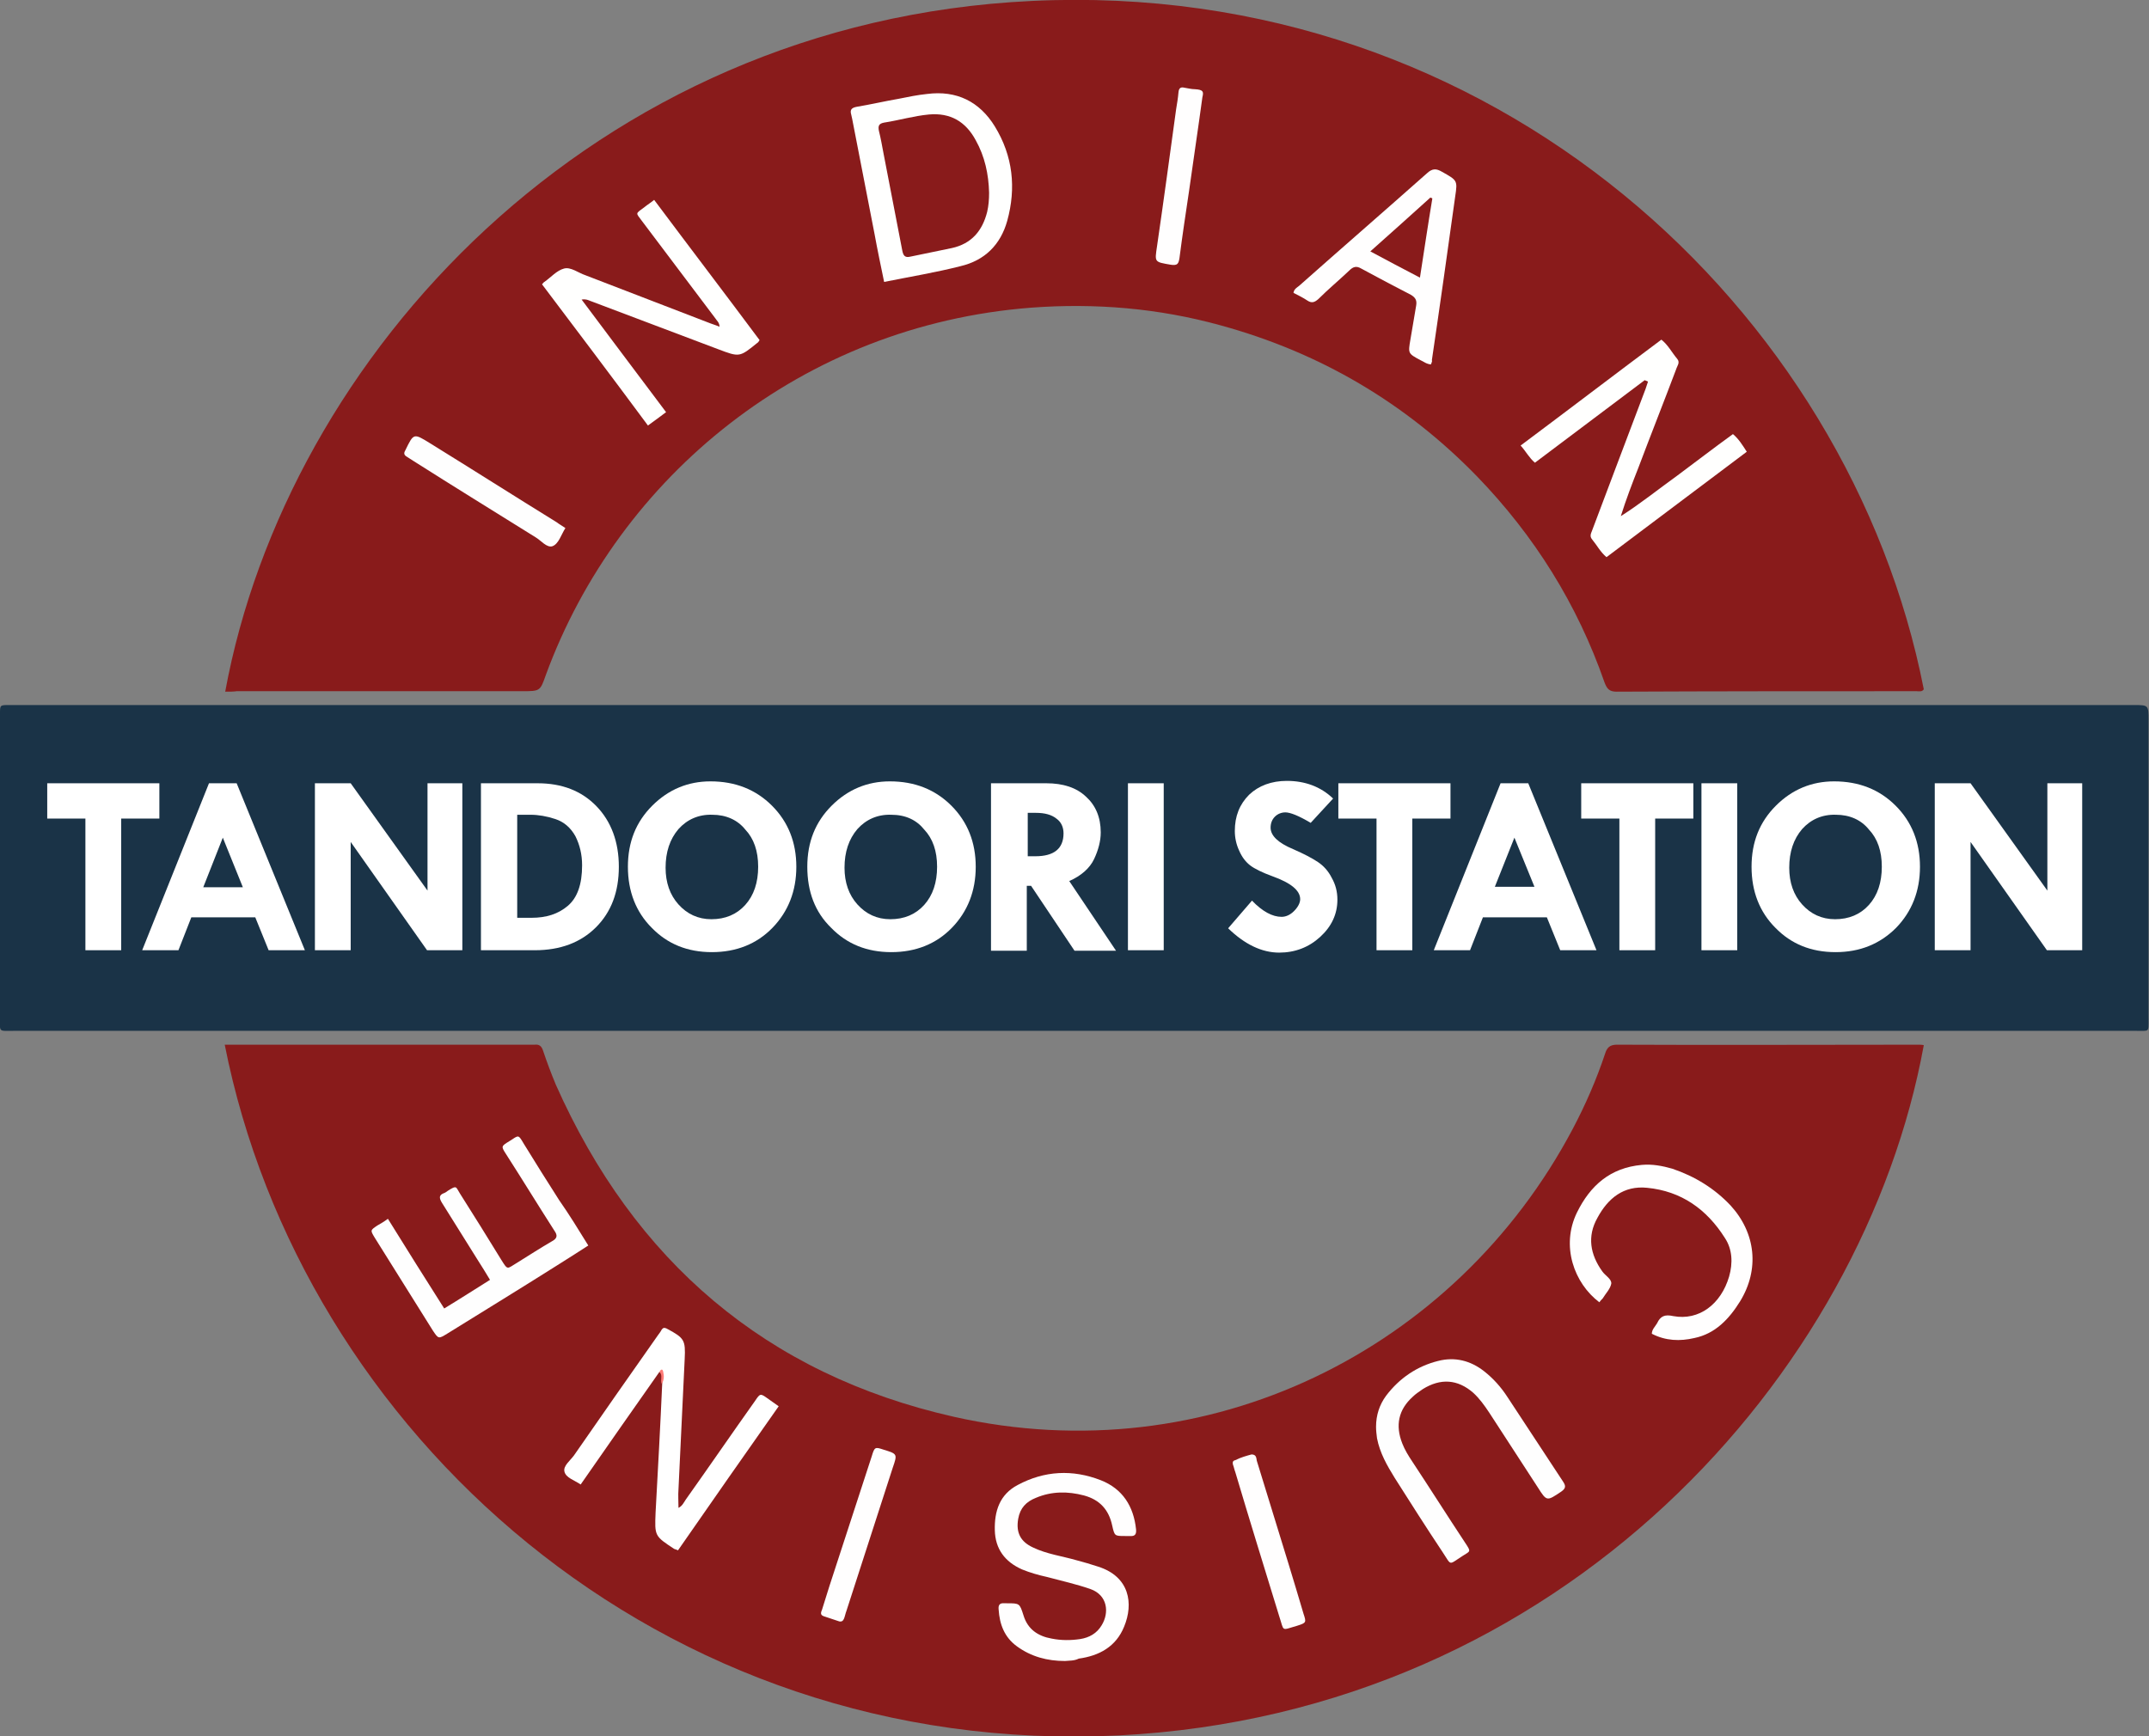 <?xml version="1.0" encoding="utf-8"?>
<!-- Generator: Adobe Illustrator 22.0.0, SVG Export Plug-In . SVG Version: 6.00 Build 0)  -->
<svg version="1.1" id="Capa_1" xmlns="http://www.w3.org/2000/svg" xmlns:xlink="http://www.w3.org/1999/xlink" x="0px" y="0px"
	 viewBox="0 0 450.4 364" style="enable-background:new 0 0 450.4 364;" xml:space="preserve">
<rect x="0" y="0" width="450.4" height="364" fill="#808080" stroke="none"/>
<style type="text/css">
	.st0{fill:#891B1B;}
	.st1{fill:#1A3347;}
	.st2{fill:#FFFFFF;}
	.st3{fill:#FFFEFE;}
	.st4{fill:#FEFEFE;}
	.st5{fill:#FE7A76;}
	.st6{fill:#FFFFFE;}
</style>
<g>
	<g>
		<path class="st0" d="M47.1,219c1,0,1.8,0,2.6,0c20.4,0,40.8,0,61.2,0c0.4,0,0.8,0,1.2,0c0.9-0.1,1.4,0.3,1.7,1.2
			c0.8,2.4,1.7,4.8,2.7,7.2c16.4,36.9,44,60.7,83.4,69.6c53.3,12,105.2-14,129.7-60.3c2.7-5.1,5-10.4,6.8-15.8
			c0.4-1.3,1-1.9,2.5-1.9c21,0.1,42.1,0,63.1,0c0.4,0,0.8,0,1.2,0.1c-12.6,69-75.7,140-168.7,144.7C138.1,368.6,63.1,299.9,47.1,219
			z"/>
	</g>
	<g>
		<path class="st0" d="M47.2,145C60.1,74.8,124,4.6,216.2,0.2c97-4.7,171.4,64.8,187,144.3c-0.4,0.6-1,0.4-1.5,0.4
			c-21,0-41.9,0-62.9,0.1c-1.5,0-2-0.6-2.5-1.9c-5.7-16.4-14.7-30.8-26.8-43.3c-15-15.4-32.9-25.9-53.7-31.6
			c-13-3.6-26.3-4.7-39.7-3.7c-47.9,3.7-86.4,35.3-101.7,77c-1.2,3.4-1.2,3.4-5,3.4c-19.9,0-39.8,0-59.8,0C49,145,48.1,145,47.2,145
			z"/>
	</g>
	<g>
		<path class="st1" d="M225.2,216.1c-74.1,0-148.1,0-222.2,0c-3.5,0-3,0.4-3-3.1c0-20.8,0-41.6,0-62.4c0-0.3,0-0.6,0-1
			c0-1.8,0-1.8,1.9-1.8c0.5,0,1,0,1.4,0c148,0,295.9,0,443.9,0c3.1,0,3.1,0,3.1,3.2c0,20.8,0,41.6,0,62.4c0,3.1,0.3,2.7-2.7,2.7
			C373.5,216.1,299.4,216.1,225.2,216.1z"/>
	</g>
	<g>
		<path class="st2" d="M138.2,287.6c-5.5,7.8-11,15.7-16.5,23.6c-1.3-0.9-3.1-1.4-3.4-2.7c-0.3-1.2,1.2-2.3,2-3.4
			c5.8-8.4,11.7-16.8,17.6-25.2c0.3-0.4,0.6-0.8,0.8-1.2c0.3-0.4,0.6-0.4,1-0.2c0.1,0,0.1,0.1,0.2,0.1c3.5,1.9,3.8,2.3,3.6,6.3
			c-0.4,9.1-0.9,18.2-1.3,27.3c-0.1,1.2,0,2.5,0,3.9c0.8-0.4,1.1-1.1,1.5-1.7c4.9-6.9,9.7-13.9,14.6-20.8c1-1.5,1.1-1.5,2.5-0.5
			c0.7,0.5,1.4,1,2.4,1.7c-7.1,10.1-14.1,20.1-21.1,30.2c-0.4-0.2-0.6-0.2-0.8-0.3c-4.1-2.7-4.1-2.7-3.9-7.6
			c0.5-9.1,1-18.2,1.4-27.3C138.6,289.2,139.6,288.2,138.2,287.6z"/>
	</g>
	<g>
		<path class="st3" d="M223.2,348.2c-3.7,0-7.1-0.9-10.1-3.1c-2.6-1.9-3.6-4.6-3.8-7.7c-0.1-0.9,0.2-1.4,1.2-1.3c0.2,0,0.3,0,0.5,0
			c2.7,0,2.7,0,3.5,2.5c0.9,3,3.1,4.4,5.9,4.9c2,0.4,4,0.4,6,0.1c1.9-0.3,3.5-1.2,4.5-2.9c1.6-2.6,1.3-6.3-2.4-7.6
			c-2.9-1-6-1.7-9-2.5c-1.8-0.4-3.6-0.9-5.3-1.6c-3.6-1.6-5.6-4.3-5.7-8.2c-0.1-4,1-7.5,4.8-9.5c5.6-3,11.5-3.3,17.4-1
			c4.6,1.8,6.9,5.5,7.4,10.3c0.1,1-0.2,1.5-1.3,1.4c-0.3,0-0.6,0-1,0c-2.2,0-2.2,0-2.7-2.2c-0.7-3.3-2.6-5.4-5.9-6.3
			c-3.4-0.9-6.8-0.9-10.1,0.5c-2,0.8-3.3,2.1-3.7,4.4c-0.5,2.9,0.5,4.8,3.1,6c2.9,1.4,6.1,1.8,9.2,2.7c1.5,0.4,2.9,0.8,4.4,1.3
			c6.7,2.1,7.5,7.8,5.5,12.6c-1.7,4.2-5.2,6.1-9.5,6.7C225.1,348.2,224.1,348.1,223.2,348.2z"/>
	</g>
	<g>
		<path class="st4" d="M123.3,261.1c-2,1.3-3.9,2.5-5.8,3.7c-7.9,5-15.9,9.9-23.8,14.8c-1.8,1.1-1.8,1.1-3-0.7
			c-4.1-6.5-8.1-13-12.2-19.5c-0.9-1.5-0.9-1.5,0.6-2.5c0.7-0.4,1.4-0.8,2.2-1.4c3.9,6.3,7.8,12.5,11.8,18.8c3.3-2,6.4-4,9.6-6
			c-0.9-1.5-1.7-2.8-2.6-4.2c-2.5-4-5-8-7.5-12c-0.6-1-0.6-1.6,0.5-2c0.3-0.1,0.5-0.3,0.8-0.5c1.9-1.2,1.6-0.8,2.5,0.6
			c2.9,4.6,5.8,9.2,8.6,13.8c1.5,2.4,1.2,2,3.4,0.7c2.4-1.5,4.9-3.1,7.3-4.5c1.1-0.6,1.2-1.2,0.5-2.2c-3.4-5.3-6.7-10.7-10.1-16
			c-1.1-1.7-1.1-1.7,0.7-2.8c2-1.3,1.8-1.4,3,0.6c2.4,3.9,4.9,7.9,7.4,11.8C119.3,254.6,121.2,257.7,123.3,261.1z"/>
	</g>
	<g>
		<path class="st4" d="M288.4,299.1c0-2.4,0.7-4.6,2.1-6.5c2.8-3.7,6.5-6.2,10.9-7.3c3.5-0.9,6.8-0.1,9.7,2.2
			c1.9,1.5,3.5,3.3,4.8,5.3c3.9,5.9,7.8,11.9,11.7,17.8c0.6,0.9,0.6,1.4-0.4,2.1c-3,2-3,2.1-4.9-0.9c-3.4-5.2-6.8-10.5-10.2-15.7
			c-1-1.5-2-2.9-3.3-4.1c-3.3-2.9-6.9-3.1-10.6-0.8c-0.7,0.5-1.5,1-2.1,1.6c-3,2.7-3.7,6-2.2,9.8c0.5,1.3,1.3,2.6,2.1,3.8
			c3.7,5.6,7.3,11.3,11,16.9c1.4,2.1,1.2,1.8-0.5,2.9c-3,1.9-2.2,2.1-4.2-0.9c-3.4-5.1-6.7-10.3-10-15.5c-1.6-2.6-3.1-5.2-3.7-8.3
			C288.5,300.7,288.4,299.9,288.4,299.1z"/>
	</g>
	<g>
		<path class="st3" d="M335.2,273c-5.3-4-8.1-11.8-4.7-18.8c2.8-5.7,7-9.4,13.6-10c2.2-0.2,4.3,0.2,6.4,0.8
			c4.7,1.6,8.8,4.1,12.2,7.7c5.3,5.8,6.1,13.4,2,20.1c-2.3,3.7-5.2,6.8-9.6,7.7c-3,0.7-6,0.6-8.9-0.9c0-0.9,0.7-1.5,1.1-2.2
			c0.7-1.5,1.6-1.9,3.4-1.5c5.4,1,10-2.5,11.7-8.3c0.8-2.8,0.7-5.7-0.9-8.1c-3.8-6-9.1-9.8-16.3-10.5c-4.9-0.5-8.2,2.2-10.4,6.3
			c-2.2,3.9-1.5,7.7,1,11.2c0.6,0.9,2,1.6,1.9,2.6c-0.2,1.1-1.2,2.1-1.8,3.1C335.6,272.5,335.4,272.7,335.2,273z"/>
	</g>
	<g>
		<path class="st3" d="M175.9,339.9c-1.1-0.4-2.2-0.7-3.3-1.1c-0.8-0.3-0.5-0.9-0.3-1.4c0.5-1.6,1-3.2,1.5-4.8
			c3-9.1,5.9-18.2,8.9-27.3c0.6-2,0.7-2,2.5-1.4c2.9,0.9,2.9,0.9,1.9,3.8c-3.2,10-6.5,20-9.7,30c-0.2,0.5-0.3,1.1-0.5,1.6
			C176.7,339.8,176.4,340,175.9,339.9z"/>
	</g>
	<g>
		<path class="st3" d="M262.3,304.9c1,0,1,0.7,1.1,1.3c1.2,3.9,2.4,7.8,3.6,11.7c2.1,6.8,4.2,13.6,6.2,20.4c0.6,1.8,0.6,1.9-1.3,2.5
			c-3.5,1-2.7,1.3-3.8-2c-3.1-10.1-6.2-20.1-9.2-30.2c-0.2-0.5-0.3-1.1-0.5-1.6c-0.1-0.5,0-0.8,0.5-0.9
			C260.1,305.5,261.2,305.2,262.3,304.9z"/>
	</g>
	<g>
		<path class="st5" d="M138.2,287.6c0.3-0.6,0.7-0.7,0.8,0c0.2,0.8,0.2,1.7-0.3,2.5C138.3,289.3,139,288.3,138.2,287.6z"/>
	</g>
	<g>
		<path class="st6" d="M113.6,59.6c0.3-0.3,0.4-0.5,0.5-0.5c1.4-1,2.6-2.4,4.1-2.8c1.4-0.4,3,0.9,4.5,1.4c8.6,3.3,17.1,6.6,25.7,9.9
			c0.7,0.3,1.5,0.5,2.4,0.9c0-0.9-0.6-1.3-0.9-1.8c-5.1-6.8-10.2-13.5-15.3-20.3c-1.4-1.9-1.5-1.5,0.5-3c0.6-0.5,1.3-0.9,2-1.5
			c7.4,9.9,14.8,19.6,22.1,29.4c-0.2,0.3-0.3,0.5-0.5,0.6c-3.7,3-3.7,3-8.2,1.3c-8.7-3.3-17.5-6.6-26.2-9.9
			c-0.7-0.2-1.3-0.7-2.4-0.5c5.9,7.9,11.7,15.6,17.7,23.6c-1.2,0.9-2.4,1.8-3.8,2.8C128.4,79.2,121,69.4,113.6,59.6z"/>
	</g>
	<g>
		<path class="st6" d="M344.7,79.7c-7.7,5.8-15.3,11.5-23,17.3c-1.2-1-1.9-2.4-3-3.6c9.9-7.4,19.6-14.8,29.5-22.2
			c1.4,1.1,2.2,2.7,3.3,4c0.7,0.8,0,1.5-0.2,2.2c-2.6,6.9-5.3,13.7-7.9,20.6c-1.3,3.3-2.6,6.7-3.7,10.2c4.1-2.6,7.8-5.6,11.7-8.4
			c3.9-2.9,7.8-5.9,11.8-8.8c1.2,1,2,2.3,2.9,3.7c-9.8,7.4-19.6,14.7-29.4,22.1c-1.3-1.1-2-2.5-3-3.7c-0.7-0.8-0.1-1.5,0.1-2.2
			c1.6-4.3,3.3-8.7,4.9-13c2.1-5.5,4.1-10.9,6.2-16.4c0.2-0.5,0.3-1,0.5-1.5C345,79.8,344.9,79.8,344.7,79.7z"/>
	</g>
	<g>
		<path class="st6" d="M185.3,59.1c-0.7-3.4-1.4-6.7-2-10c-1.6-8.1-3.1-16.1-4.7-24.2c-0.1-0.3-0.1-0.6-0.2-0.9
			c-0.3-1,0.1-1.4,1.1-1.6c3-0.5,6-1.2,8.9-1.7c2-0.4,3.9-0.8,5.9-1c6.2-0.8,11,1.6,14.2,6.8c3.8,6.2,4.5,12.9,2.6,19.8
			c-1.4,5-4.7,8.3-9.8,9.5C196.2,57.1,190.8,58,185.3,59.1z"/>
	</g>
	<g>
		<path class="st3" d="M299.9,76.4c-1-0.1-1.5-0.6-2.2-0.9c-2.6-1.4-2.6-1.4-2.1-4.3c0.4-2.4,0.8-4.7,1.2-7.1
			c0.2-1.1-0.1-1.7-1.1-2.3c-3.5-1.8-6.9-3.6-10.4-5.5c-1-0.6-1.7-0.4-2.5,0.4c-2.1,2-4.4,3.9-6.5,6c-0.8,0.7-1.4,0.9-2.3,0.3
			c-0.9-0.6-1.9-1.1-2.9-1.6c0.1-0.8,0.7-1.1,1.2-1.5c8.9-7.9,17.9-15.7,26.8-23.6c1.1-1,1.9-1,3.1-0.3c3.2,1.8,3.3,1.8,2.8,5.1
			c-1.6,11.5-3.2,22.9-4.9,34.4C300.2,75.7,300.1,75.9,299.9,76.4z"/>
	</g>
	<g>
		<path class="st3" d="M252,20.4c-0.9,6.7-1.9,13.2-2.8,19.7c-0.7,4.7-1.4,9.3-2,14c-0.2,1.2-0.4,1.6-1.8,1.4
			c-3.5-0.6-3.4-0.5-2.9-3.9c1.4-9.6,2.7-19.2,4-28.7c0.2-1.2,0.4-2.4,0.5-3.6c0.1-0.9,0.5-1.1,1.3-0.9c0.7,0.1,1.4,0.3,2.1,0.3
			C252.2,18.8,252.3,19.2,252,20.4z"/>
	</g>
	<g>
		<path class="st4" d="M118.5,110.7c-0.9,1.4-1.4,3.3-2.7,3.8c-1.2,0.4-2.4-1.2-3.6-1.9c-8.5-5.3-17.1-10.6-25.6-16
			c-0.5-0.3-0.9-0.6-1.4-0.9c-0.5-0.3-0.6-0.7-0.3-1.2c0-0.1,0.1-0.1,0.1-0.2c1.7-3.5,1.7-3.5,5.1-1.4c8.9,5.5,17.7,11.1,26.6,16.6
			C117.2,109.9,117.8,110.2,118.5,110.7z"/>
	</g>
	<g>
		<path class="st0" d="M207.3,40.4c0,1.4-0.1,2.7-0.4,4c-1,4-3.3,6.7-7.4,7.6c-2.9,0.6-5.8,1.2-8.7,1.8c-1.2,0.3-1.5-0.3-1.7-1.3
			c-1.3-6.7-2.6-13.5-3.9-20.2c-0.3-1.6-0.6-3.3-1-4.9c-0.2-1,0-1.5,1.1-1.7c3.2-0.5,6.2-1.4,9.4-1.7c4.5-0.4,7.7,1.5,9.8,5.4
			C206.4,32.8,207.2,36.5,207.3,40.4z"/>
	</g>
	<g>
		<path class="st0" d="M287.2,52.7c4.4-3.9,8.5-7.6,12.6-11.3c0.1,0.1,0.3,0.1,0.4,0.2c-0.9,5.4-1.7,10.8-2.6,16.6
			C294,56.3,290.7,54.6,287.2,52.7z"/>
	</g>
	<g>
		<path class="st2" d="M9.8,164.2h23.6v7.4h-8v27.6h-7.5v-27.6h-8V164.2z"/>
		<path class="st2" d="M43.8,164.2h5.8l14.3,35h-7.6l-2.8-6.9H40.1l-2.7,6.9h-7.6L43.8,164.2z M46.7,175.6L42.6,186h8.3L46.7,175.6z
			"/>
		<path class="st2" d="M89.5,164.2h7.4v35h-7.4l-16-22.7v22.7h-7.5v-35h7.5l16.1,22.5V164.2z"/>
		<path class="st2" d="M100.8,164.2h11.9c5.1,0,9.2,1.6,12.3,4.8c3.1,3.2,4.7,7.5,4.7,12.7c0,5.3-1.6,9.5-4.8,12.7
			c-3.2,3.2-7.5,4.8-12.8,4.8h-11.3V164.2z M108.4,170.8v21.6h3c3.1,0,5.6-0.8,7.6-2.5c2-1.7,3-4.5,3-8.5c0-2.3-0.5-4.3-1.4-6.1
			c-1-1.8-2.4-3-4.2-3.6c-1.8-0.6-3.6-0.9-5.2-0.9H108.4z"/>
		<path class="st2" d="M131.6,181.7c0-5.2,1.7-9.4,5.1-12.8c3.4-3.4,7.5-5.1,12.2-5.1c5.2,0,9.5,1.7,12.9,5.1s5.1,7.7,5.1,12.8
			c0,5.1-1.7,9.4-5,12.8s-7.6,5.1-12.7,5.1c-5.1,0-9.3-1.7-12.6-5.1C133.3,191.2,131.6,186.9,131.6,181.7z M149.3,170.8
			c-2.9-0.1-5.3,1-7.1,3c-1.8,2.1-2.7,4.8-2.7,8.1c0,3.1,0.9,5.7,2.7,7.7s4.1,3.1,6.9,3.1c2.9,0,5.3-1,7.1-3c1.8-2,2.7-4.7,2.7-8
			c0-3.3-0.9-5.9-2.7-7.8C154.6,171.9,152.2,170.8,149.3,170.8z"/>
		<path class="st2" d="M169.2,181.7c0-5.2,1.7-9.4,5.1-12.8c3.4-3.4,7.5-5.1,12.2-5.1c5.2,0,9.5,1.7,12.9,5.1s5.1,7.7,5.1,12.8
			c0,5.1-1.7,9.4-5,12.8s-7.6,5.1-12.7,5.1c-5.1,0-9.3-1.7-12.6-5.1C170.8,191.2,169.2,186.9,169.2,181.7z M186.8,170.8
			c-2.9-0.1-5.3,1-7.1,3c-1.8,2.1-2.7,4.8-2.7,8.1c0,3.1,0.9,5.7,2.7,7.7s4.1,3.1,6.9,3.1c2.9,0,5.3-1,7.1-3c1.8-2,2.7-4.7,2.7-8
			c0-3.3-0.9-5.9-2.7-7.8C192.1,171.9,189.8,170.8,186.8,170.8z"/>
		<path class="st2" d="M207.8,164.2h11.5c3.5,0,6.3,0.9,8.3,2.8c2,1.8,3.1,4.3,3.1,7.5c0,1.8-0.5,3.7-1.4,5.6s-2.7,3.5-5.2,4.6
			l9.8,14.6h-8.7l-9.1-13.6h-0.9v13.6h-7.5V164.2z M215.4,170.4v9.1h1.6c3.9,0,5.9-1.6,5.9-4.8c0-1.3-0.5-2.4-1.5-3.1
			c-1-0.8-2.4-1.2-4.3-1.2H215.4z"/>
		<path class="st2" d="M236.4,164.2h7.5v35h-7.5V164.2z"/>
		<path class="st2" d="M279.4,167.4l-4.7,5.1c-2.5-1.5-4.3-2.2-5.3-2.2c-0.8,0-1.6,0.3-2.2,0.9c-0.6,0.6-0.9,1.4-0.9,2.3
			c0,1.7,1.6,3.2,4.7,4.5c2.3,1,4,1.9,5.2,2.7c1.2,0.8,2.2,1.9,2.9,3.3c0.8,1.4,1.2,2.9,1.2,4.6c0,3-1.2,5.6-3.6,7.8
			c-2.4,2.2-5.3,3.3-8.6,3.3c-3.6,0-7.2-1.7-10.7-5.1l5-5.8c2.2,2.3,4.3,3.4,6.2,3.4c0.9,0,1.8-0.4,2.6-1.2c0.8-0.8,1.3-1.7,1.3-2.5
			c0-1.8-1.9-3.4-5.8-4.8c-2.2-0.8-3.8-1.6-4.7-2.3c-0.9-0.7-1.7-1.7-2.3-3.1c-0.6-1.3-0.9-2.7-0.9-4.1c0-3.1,1-5.6,3-7.6
			c2-1.9,4.7-2.9,7.9-2.9C273.5,163.7,276.8,164.9,279.4,167.4z"/>
		<path class="st2" d="M280.5,164.2H304v7.4h-8v27.6h-7.5v-27.6h-8V164.2z"/>
		<path class="st2" d="M314.5,164.2h5.8l14.3,35H327l-2.8-6.9h-13.4l-2.7,6.9h-7.6L314.5,164.2z M317.4,175.6l-4.1,10.3h8.3
			L317.4,175.6z"/>
		<path class="st2" d="M331.3,164.2h23.6v7.4h-8v27.6h-7.5v-27.6h-8V164.2z"/>
		<path class="st2" d="M356.6,164.2h7.5v35h-7.5V164.2z"/>
		<path class="st2" d="M367.1,181.7c0-5.2,1.7-9.4,5.1-12.8c3.4-3.4,7.5-5.1,12.2-5.1c5.2,0,9.5,1.7,12.9,5.1
			c3.4,3.4,5.1,7.7,5.1,12.8c0,5.1-1.7,9.4-5,12.8c-3.4,3.4-7.6,5.1-12.7,5.1s-9.3-1.7-12.6-5.1
			C368.8,191.2,367.1,186.9,367.1,181.7z M384.8,170.8c-2.9-0.1-5.3,1-7.1,3c-1.8,2.1-2.7,4.8-2.7,8.1c0,3.1,0.9,5.7,2.7,7.7
			c1.8,2,4.1,3.1,6.9,3.1c2.9,0,5.3-1,7.1-3c1.8-2,2.7-4.7,2.7-8c0-3.3-0.9-5.9-2.7-7.8C390.1,171.9,387.7,170.8,384.8,170.8z"/>
		<path class="st2" d="M429,164.2h7.4v35H429l-16-22.7v22.7h-7.5v-35h7.5l16.1,22.5V164.2z"/>
	</g>
</g>
</svg>
